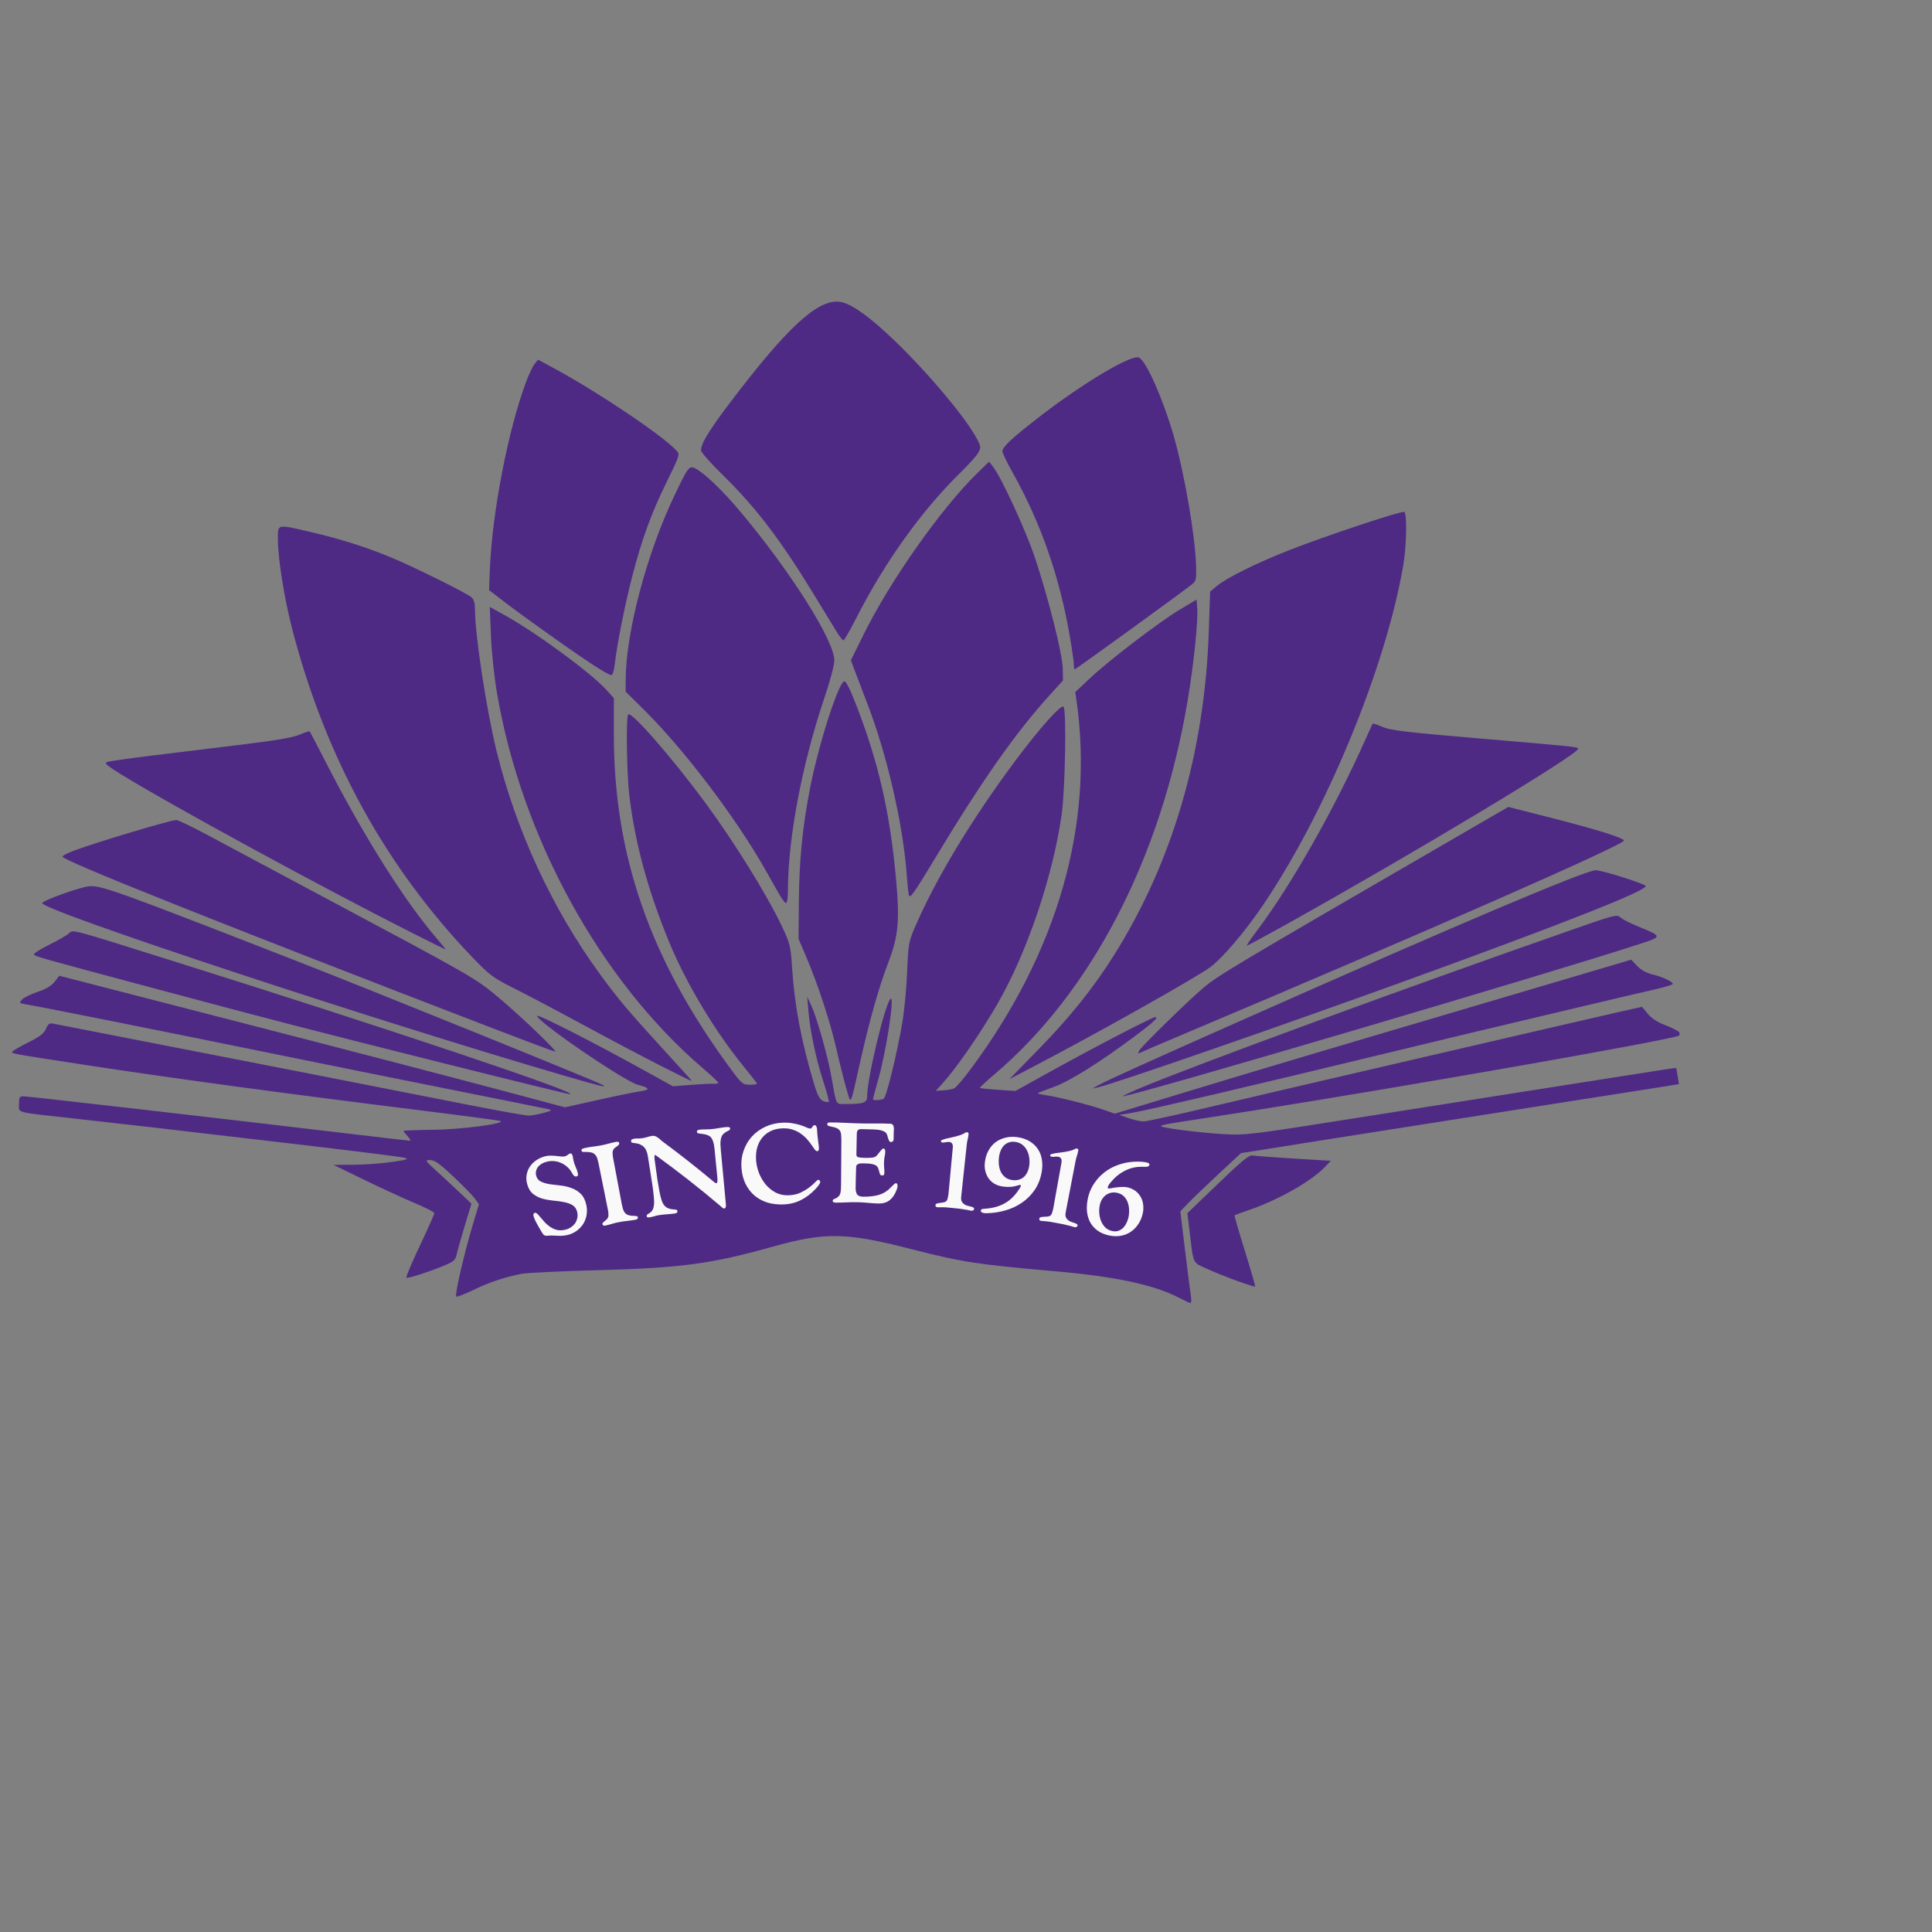 <svg xmlns="http://www.w3.org/2000/svg" version="1.1" xmlns:xlink="http://www.w3.org/1999/xlink" xmlns:svgjs="http://svgjs.com/svgjs" width="1000" height="1000"><rect width="100%" height="100%" fill="#808080" stroke="none"/><g transform="matrix(1,0,0,1,0,0)"><svg xmlns="http://www.w3.org/2000/svg" version="1.1" xmlns:xlink="http://www.w3.org/1999/xlink" xmlns:svgjs="http://svgjs.com/svgjs" width="230mm" height="230mm"><svg width="230mm" height="230mm" viewBox="0 0 230 230" version="1.1" id="svg459" inkscape:version="1.3 (0e150ed6c4, 2023-07-21)" sodipodi:docname="logo.svg" xmlns:inkscape="http://www.inkscape.org/namespaces/inkscape" xmlns:sodipodi="http://sodipodi.sourceforge.net/DTD/sodipodi-0.dtd" xmlns="http://www.w3.org/2000/svg" xmlns:svg="http://www.w3.org/2000/svg">
  <sodipodi:namedview id="namedview461" pagecolor="#ffffff" bordercolor="#666666" borderopacity="1.0" inkscape:pageshadow="2" inkscape:pageopacity="0.0" inkscape:pagecheckerboard="0" inkscape:document-units="mm" showgrid="false" inkscape:zoom="0.16013082" inkscape:cx="1442.5705" inkscape:cy="671.32611" inkscape:window-width="1503" inkscape:window-height="933" inkscape:window-x="0" inkscape:window-y="32" inkscape:window-maximized="1" inkscape:current-layer="layer1" inkscape:showpageshadow="2" inkscape:deskcolor="#d1d1d1"></sodipodi:namedview>
  <defs id="defs456">
    <inkscape:path-effect effect="bend_path" id="path-effect1" is_visible="true" lpeversion="1" bendpath="m -66.496,237.21 c 24.667,-6.759 52.027,-8.233 84.332,0" prop_scale="1" scale_y_rel="false" vertical="false" hide_knot="false" bendpath-nodetypes="cc"></inkscape:path-effect>
  </defs>
  <g inkscape:label="Layer 1" inkscape:groupmode="layer" id="layer1" transform="translate(137.357,-116.229)">
    <path style="fill:#4e2a84;fill-opacity:1;stroke-width:0.265" d="m 24.195,293.999 c -3.508,-1.826 -8.669,-2.935 -17.132,-3.68 -10.756,-0.947 -12.631,-1.237 -19.711,-3.05 -8.894,-2.278 -11.732,-2.32 -18.986,-0.283 -8.332,2.34 -12.486,2.893 -24.009,3.197 -5.02,0.132 -9.691,0.36 -10.379,0.506 -2.492,0.529 -4.347,1.157 -6.499,2.198 -1.207,0.584 -2.268,0.987 -2.36,0.896 -0.215,-0.215 1.07,-5.809 2.216,-9.641 l 0.895,-2.993 -0.536,-0.753 c -0.295,-0.414 -1.623,-1.776 -2.951,-3.026 -1.898,-1.787 -2.58,-2.273 -3.189,-2.273 -0.753,0 -0.727,0.043 0.894,1.52 0.918,0.836 2.364,2.18 3.214,2.987 l 1.545,1.467 -0.917,3.032 c -0.504,1.668 -1.002,3.429 -1.107,3.913 -0.157,0.726 -0.406,0.973 -1.422,1.409 -2.114,0.908 -5.292,1.941 -5.458,1.774 -0.088,-0.087 0.738,-2.05 1.834,-4.36 1.096,-2.311 1.991,-4.32 1.988,-4.466 -0.003,-0.146 -1.222,-0.774 -2.71,-1.397 -1.488,-0.623 -4.593,-2.052 -6.899,-3.175 l -4.193,-2.043 2.738,-0.015 c 1.506,-0.008 3.869,-0.18 5.251,-0.383 2.122,-0.31 2.39,-0.401 1.72,-0.582 -0.437,-0.118 -7.402,-0.987 -15.478,-1.932 -8.076,-0.945 -16.649,-1.947 -19.05,-2.228 -2.401,-0.281 -7.223,-0.826 -10.716,-1.211 -8.265,-0.912 -7.541,-0.721 -7.541,-1.989 0,-0.93 0.073,-1.053 0.624,-1.053 0.627,0 27.267,3.059 43.813,5.031 4.868,0.58 8.967,1.055 9.108,1.055 0.141,0 -0.002,-0.276 -0.319,-0.612 -0.316,-0.337 -0.575,-0.664 -0.575,-0.728 1.38e-4,-0.063 1.816,-0.134 4.035,-0.157 3.899,-0.041 10.152,-0.868 9.194,-1.216 -0.218,-0.079 -5.338,-0.758 -11.377,-1.508 -18.584,-2.308 -33.884,-4.386 -45.905,-6.234 -9.943,-1.529 -9.671,-1.479 -9.5,-1.756 0.081,-0.131 1.073,-0.703 2.205,-1.272 1.592,-0.8 2.135,-1.221 2.399,-1.858 0.287,-0.693 0.451,-0.801 1.031,-0.685 0.38,0.076 5.631,1.1 11.67,2.276 20.928,4.074 24.575,4.788 45.172,8.842 4.108,0.808 7.799,1.468 8.202,1.465 0.403,-0.003 1.329,-0.166 2.056,-0.362 1.147,-0.309 1.235,-0.378 0.661,-0.515 -0.364,-0.087 -6.317,-1.286 -13.229,-2.665 -6.912,-1.379 -18.759,-3.77 -26.326,-5.313 -14.765,-3.012 -29.977,-6.047 -31.833,-6.352 -1.093,-0.179 -1.123,-0.209 -0.697,-0.679 0.245,-0.27 1.204,-0.744 2.131,-1.053 1.174,-0.391 1.882,-0.812 2.332,-1.387 l 0.646,-0.826 3.656,0.944 c 2.011,0.519 10.681,2.753 19.267,4.964 18.729,4.823 32.654,8.452 40.52,10.558 l 5.803,1.554 4.487,-1.002 c 2.468,-0.551 5.053,-1.081 5.744,-1.177 1.499,-0.209 1.435,-0.48 -0.213,-0.895 -1.874,-0.472 -14.274,-8.976 -13.791,-9.458 0.178,-0.178 7.53,3.559 13.61,6.916 l 4.958,2.738 2.381,-0.192 c 1.31,-0.106 2.709,-0.174 3.109,-0.152 0.4,0.022 0.728,-0.039 0.728,-0.136 0,-0.096 -1.004,-1.037 -2.231,-2.09 -13.985,-12.006 -24.71,-31.574 -28.076,-51.228 -0.394,-2.301 -0.746,-5.624 -0.838,-7.908 l -0.159,-3.939 1.827,1.002 c 4.398,2.411 12.039,8.009 14.185,10.393 l 0.981,1.089 -0.006,4.841 c -0.022,16.658 4.958,30.957 15.991,45.917 1.525,2.068 1.663,2.183 2.614,2.183 0.552,0 1.004,-0.06 1.004,-0.133 0,-0.073 -0.828,-1.146 -1.841,-2.385 -3.929,-4.807 -7.851,-11.355 -10.187,-17.009 -2.89,-6.994 -4.685,-13.589 -5.453,-20.029 -0.368,-3.091 -0.479,-10.835 -0.159,-11.155 0.447,-0.448 6.007,5.922 10.556,12.097 3.989,5.414 8.428,12.573 10.488,16.917 1.134,2.39 1.202,2.67 1.398,5.689 0.336,5.17 1.277,10.138 3.014,15.91 0.627,2.083 0.927,2.452 2.011,2.475 0.094,0.002 -0.245,-1.276 -0.753,-2.841 -1.018,-3.135 -1.804,-6.875 -2.043,-9.723 l -0.155,-1.852 0.552,1.191 c 0.76,1.638 2.218,6.781 2.739,9.657 0.776,4.286 0.515,3.837 2.223,3.833 2.227,-0.005 2.691,-0.188 2.691,-1.059 0,-2.426 2.426,-12.561 3.195,-13.345 0.612,-0.625 -0.522,6.926 -1.636,10.895 -0.421,1.499 -0.765,2.784 -0.765,2.855 0,0.201 1.156,0.145 1.485,-0.073 0.365,-0.241 1.842,-6.299 2.532,-10.381 0.283,-1.673 0.584,-4.829 0.67,-7.011 0.145,-3.701 0.213,-4.103 1.005,-5.953 2.844,-6.646 7.755,-14.807 13.77,-22.886 3.284,-4.412 6.294,-7.789 6.639,-7.452 0.425,0.415 0.228,11.452 -0.265,14.861 -1.234,8.523 -4.789,18.96 -8.83,25.922 -2.408,4.149 -5.648,8.815 -7.598,10.944 l -0.808,0.882 1.058,-0.07 c 0.582,-0.039 1.256,-0.166 1.498,-0.283 0.242,-0.117 1.258,-1.316 2.259,-2.664 11.878,-15.999 16.888,-33.471 14.463,-50.44 l -0.165,-1.157 1.953,-1.84 c 2.652,-2.498 9.556,-7.776 12.362,-9.451 l 2.291,-1.368 0.088,1.137 c 0.139,1.795 -0.457,7.598 -1.3,12.641 -3.589,21.488 -13.132,39.946 -26.505,51.27 -1.129,0.956 -2.01,1.78 -1.958,1.831 0.052,0.052 1.168,0.166 2.48,0.254 l 2.386,0.161 3.806,-2.117 c 6.314,-3.512 14.924,-8.002 15.343,-8.002 0.519,0 -0.234,0.708 -2.779,2.611 -4.769,3.567 -8.963,6.192 -11.113,6.956 -1.149,0.408 -2.137,0.79 -2.195,0.848 -0.058,0.058 0.466,0.188 1.164,0.289 1.67,0.241 5.898,1.309 7.847,1.983 l 1.551,0.536 9.032,-2.754 c 8.671,-2.644 18.85,-5.676 40.518,-12.071 5.53,-1.632 12.554,-3.709 15.61,-4.615 l 5.556,-1.648 0.794,0.846 c 0.515,0.549 1.249,0.959 2.091,1.169 1.444,0.36 2.804,0.995 2.804,1.308 0,0.113 -1.22,0.478 -2.712,0.812 -2.299,0.515 -11.044,2.582 -25.863,6.113 -1.819,0.433 -6.046,1.452 -9.393,2.263 -18.577,4.503 -33.691,8.053 -35.807,8.411 l -2.028,0.343 1.304,0.445 c 0.717,0.245 1.629,0.445 2.025,0.445 0.397,0 4.453,-0.884 9.015,-1.965 4.561,-1.081 15.854,-3.715 25.095,-5.854 9.241,-2.139 19.301,-4.473 22.357,-5.186 3.056,-0.713 6.961,-1.612 8.678,-1.996 l 3.121,-0.699 0.786,0.954 c 0.519,0.629 1.302,1.147 2.303,1.52 0.834,0.312 1.735,0.764 2.003,1.005 0.459,0.414 0.319,0.473 -2.514,1.047 -10.932,2.214 -46.291,8.28 -62.796,10.773 -5.023,0.759 -5.801,0.906 -5.64,1.067 0.245,0.245 5.564,0.91 8.55,1.07 3.119,0.166 3.471,0.122 19.976,-2.492 9.241,-1.464 21.802,-3.441 27.914,-4.395 6.112,-0.953 11.767,-1.839 12.568,-1.969 0.8,-0.129 1.48,-0.213 1.509,-0.186 0.03,0.027 0.131,0.532 0.225,1.121 l 0.171,1.071 -2.739,0.442 c -1.506,0.243 -12.264,1.932 -23.906,3.753 -11.642,1.821 -22.536,3.535 -24.209,3.808 -1.673,0.273 -4.412,0.71 -6.085,0.972 l -3.042,0.475 -3.043,2.832 c -1.674,1.558 -3.542,3.35 -4.152,3.984 l -1.109,1.151 0.638,5.292 c 0.351,2.91 0.712,5.738 0.801,6.284 0.089,0.546 0.063,0.987 -0.059,0.98 -0.122,-0.007 -0.787,-0.307 -1.478,-0.666 z m 7.871,-2.349 c -1.31,-0.473 -3.177,-1.224 -4.151,-1.67 -1.99,-0.911 -1.8,-0.502 -2.358,-5.092 l -0.305,-2.514 4.171,-4.013 c 3.231,-3.108 4.297,-3.987 4.73,-3.897 0.307,0.064 2.852,0.255 5.654,0.425 l 5.096,0.31 -0.863,0.895 c -1.825,1.894 -6.253,4.415 -10.123,5.764 -1.164,0.406 -2.156,0.766 -2.203,0.801 -0.048,0.035 0.587,2.228 1.41,4.873 0.823,2.645 1.457,4.847 1.41,4.892 -0.048,0.045 -1.158,-0.304 -2.468,-0.777 z m -53.516,-26.344 c -0.32,-1.09 -0.934,-3.529 -1.363,-5.421 -0.843,-3.711 -2.542,-8.891 -4.166,-12.7 l -1.015,-2.381 0.039,-5.159 c 0.043,-5.607 0.495,-10.157 1.546,-15.547 1.152,-5.909 3.873,-14.398 4.665,-14.556 0.245,-0.049 0.79,1.025 1.657,3.263 3.095,7.99 4.63,14.767 5.472,24.16 0.477,5.327 0.268,7.521 -1.046,10.954 -1.319,3.447 -2.581,7.883 -3.857,13.554 -1.473,6.55 -1.259,6.125 -1.932,3.833 z m 40.155,-0.029 c 7.057,-2.994 36.42,-13.762 59.465,-21.807 5.624,-1.963 5.909,-2.035 6.392,-1.598 0.278,0.251 1.355,0.803 2.395,1.226 3.329,1.355 3.337,1.394 0.493,2.327 -12.232,4.01 -69.886,20.997 -71.041,20.931 -0.12,-0.007 0.914,-0.492 2.296,-1.079 z m -95.118,-3.389 c -19.287,-4.843 -23.061,-5.819 -39.026,-10.091 -17.217,-4.607 -17.225,-4.609 -17.263,-4.886 -0.019,-0.14 0.928,-0.731 2.105,-1.313 1.177,-0.582 2.377,-1.274 2.668,-1.537 0.601,-0.545 -0.072,-0.721 13.417,3.512 29.844,9.364 57.024,18.478 55.166,18.496 -0.218,0.002 -7.898,-1.88 -17.066,-4.182 z m 89.429,2.98 c 1.157,-0.645 6.178,-2.92 19.447,-8.811 29.46,-13.079 47.284,-20.637 48.704,-20.653 0.843,-0.009 6.858,1.89 6.858,2.166 0,0.682 -10.967,5.018 -32.147,12.709 -17.162,6.232 -40.608,14.358 -42.863,14.857 l -0.794,0.175 z m -72.895,-1.269 c -25.825,-7.514 -71.7,-22.672 -71.7,-23.692 0,-0.32 5.025,-2.14 6.327,-2.291 1.663,-0.193 3.386,0.423 28.201,10.097 10.56,4.116 41.289,16.557 42.201,17.085 0.752,0.436 -0.148,0.221 -5.029,-1.199 z m 12.835,-1.502 c -2.328,-1.182 -7.031,-3.666 -10.451,-5.52 -3.42,-1.854 -7.646,-4.087 -9.393,-4.962 -2.904,-1.456 -3.379,-1.803 -5.566,-4.069 -11.982,-12.413 -20.261,-27.425 -24.861,-45.075 -1.096,-4.205 -1.981,-9.727 -1.983,-12.369 -0.002,-2.156 -0.221,-2.107 4.497,-1.013 4.009,0.93 7.593,2.065 11.042,3.496 3.136,1.301 10.343,4.879 10.984,5.452 0.314,0.28 0.463,0.807 0.463,1.63 7.94e-4,3.455 1.552,13.659 2.94,19.34 2.669,10.922 7.626,21.641 14.138,30.574 2.473,3.391 3.881,5.069 8.428,10.04 4.22,4.612 4.236,4.63 4.109,4.628 -0.064,-0.001 -2.021,-0.969 -4.349,-2.152 z m 52.012,-2.267 c 4.193,-4.287 7.446,-8.352 10.228,-12.777 8.028,-12.773 12.434,-27.838 12.991,-44.415 l 0.181,-5.389 0.923,-0.771 c 1.327,-1.109 5.356,-3.109 9.787,-4.859 4.948,-1.955 15.561,-5.481 15.888,-5.279 0.394,0.243 0.294,4.766 -0.163,7.401 -2.435,14.041 -10.557,33.695 -19.189,46.434 -2.462,3.634 -5.465,7.168 -7.212,8.488 -1.871,1.414 -15.909,9.304 -24.628,13.841 l -2.892,1.505 z m 13.692,0.27 c 0.311,-0.582 6.599,-6.732 8.786,-8.594 1.947,-1.657 4.379,-3.108 33.772,-20.14 l 7.986,-4.628 5.508,1.4 c 6.419,1.632 10.191,2.802 10.325,3.202 0.172,0.515 -26.818,12.382 -60.115,26.432 -3.347,1.412 -6.187,2.628 -6.31,2.703 -0.124,0.074 -0.102,-0.095 0.048,-0.376 z m -88.459,-3.022 c -37.009,-14.233 -58.577,-22.831 -59.003,-23.52 -0.069,-0.112 0.676,-0.5 1.657,-0.863 3.311,-1.222 13.162,-4.163 13.945,-4.163 0.243,0 2.249,0.968 4.458,2.151 2.209,1.183 4.85,2.598 5.869,3.143 1.019,0.545 5.364,2.866 9.657,5.156 20.906,11.155 20.958,11.185 24.261,13.961 2.985,2.508 8.013,7.328 7.621,7.305 -0.146,-0.009 -3.956,-1.435 -8.467,-3.17 z M -81.044,243.922 c -12.101,-6.107 -33.119,-17.558 -39.714,-21.638 -1.988,-1.23 -2.349,-1.547 -1.934,-1.701 0.281,-0.104 3.069,-0.501 6.196,-0.884 3.127,-0.382 8.656,-1.058 12.285,-1.502 4.667,-0.571 6.974,-0.968 7.879,-1.358 0.704,-0.303 1.326,-0.505 1.381,-0.449 0.055,0.056 1.078,2.007 2.273,4.336 5.181,10.096 10.707,18.868 15.125,24.011 0.719,0.837 1.269,1.521 1.223,1.521 -0.046,-3.1e-4 -2.168,-1.052 -4.715,-2.337 z m 115.829,-0.242 c 4.62,-6.102 10.626,-16.696 14.888,-26.26 0.486,-1.091 0.917,-2.03 0.957,-2.087 0.04,-0.056 0.651,0.146 1.357,0.45 1.073,0.462 3.109,0.708 12.377,1.498 14.243,1.213 14.4,1.23 14.4,1.49 0,0.781 -22.486,14.309 -40.12,24.137 -2.785,1.552 -5.141,2.822 -5.237,2.822 -0.096,0 0.524,-0.923 1.378,-2.051 z m -65.453,-5.027 c -0.391,-0.691 -1.252,-2.209 -1.912,-3.373 -4.074,-7.184 -11.111,-16.441 -16.691,-21.955 l -2.404,-2.376 0.005,-1.593 c 0.021,-6.554 2.885,-17.35 6.739,-25.406 1.818,-3.799 1.976,-4.001 2.802,-3.566 1.293,0.68 3.731,3.019 6.152,5.901 6.892,8.205 12.877,17.676 12.877,20.377 0,0.662 -0.555,2.771 -1.339,5.085 -3.063,9.045 -5.007,19.278 -5.01,26.377 -5.29e-4,0.982 -0.115,1.786 -0.254,1.786 -0.139,0 -0.574,-0.566 -0.965,-1.257 z m 17.78,0.163 c -0.063,-0.199 -0.187,-1.374 -0.275,-2.611 -0.503,-7.018 -2.717,-16.656 -5.439,-23.68 -0.62,-1.601 -1.374,-3.579 -1.676,-4.396 l -0.548,-1.486 1.75,-3.541 c 3.635,-7.354 10.585,-17.22 15.542,-22.062 l 1.625,-1.587 0.522,0.661 c 1.162,1.472 4.536,8.8 5.788,12.568 1.866,5.62 3.753,13.155 3.785,15.117 l 0.026,1.623 -1.885,2.081 c -4.654,5.137 -9.255,11.699 -15.722,22.423 -2.84,4.709 -3.333,5.399 -3.493,4.891 z m -43.454,-31.668 c -2.847,-1.871 -9.279,-6.449 -12.027,-8.56 l -2.01,-1.544 0.103,-2.71 c 0.298,-7.859 2.502,-19.26 5.011,-25.926 0.369,-0.981 0.879,-2.041 1.133,-2.354 l 0.461,-0.569 2.361,1.278 c 5.946,3.219 14.791,9.178 16.605,11.186 0.476,0.527 0.448,0.616 -1.374,4.328 -2.08,4.239 -3.345,7.701 -4.671,12.786 -0.987,3.783 -2.11,9.397 -2.396,11.972 -0.117,1.058 -0.304,1.654 -0.517,1.654 -0.184,0 -1.389,-0.693 -2.678,-1.54 z m 66.051,0.112 c 0,-0.349 -0.241,-2.046 -0.536,-3.77 -1.415,-8.276 -3.995,-15.68 -7.858,-22.55 -0.767,-1.365 -1.395,-2.68 -1.395,-2.923 0,-0.571 1.297,-1.784 4.895,-4.577 6.149,-4.773 12.936,-8.805 13.851,-8.228 1.038,0.655 3.249,5.667 4.689,10.628 1.467,5.058 2.976,13.784 3.088,17.853 0.052,1.921 0.009,2.108 -0.599,2.588 -1.626,1.284 -15.876,11.614 -16.022,11.614 -0.061,0 -0.112,-0.286 -0.112,-0.635 z m -32.375,-4.334 c -0.347,-0.55 -1.677,-2.723 -2.954,-4.829 -4.747,-7.825 -8.156,-12.32 -12.746,-16.805 -1.645,-1.607 -2.99,-3.13 -2.99,-3.384 0,-1.047 1.366,-3.178 5.284,-8.246 7.296,-9.436 11.258,-12.807 14.125,-12.015 1.55,0.428 3.912,2.17 7.106,5.24 4.694,4.513 9.904,10.745 11.347,13.573 0.464,0.909 0.477,1.082 0.132,1.736 -0.211,0.399 -1.299,1.619 -2.419,2.711 -5.245,5.112 -10.347,12.208 -14.197,19.749 -0.916,1.795 -1.754,3.265 -1.861,3.267 -0.107,0.002 -0.479,-0.447 -0.827,-0.997 z" id="path947" sodipodi:nodetypes="ssssssssscssssscssssscssccssssssssscssssssssssscsssssssscssscssssscscsssscsscssssssssssssssscsscsssssssssssssccssscssccsssscssssssscssscssssssscsssssscsssssssssssscsssscsscsscssssscssscssssssssscsssssssssssssscssssssscssscssscsssssssssssscssscssscsssscssscssscsssscssssscsssssssccssssssssssscssssssscsssccssssssssssssscsscssscsssssscssscssssssssssssssscssssssssssssscs"></path>
    <path style="font-size:15.522px;font-family:'Indira K';-inkscape-font-specification:'Indira K';fill:#f9f9f9;stroke-width:1.337" d="m -66.104,239.018 c -0.022,-0.08 -0.016,-0.157 0.017,-0.23 0.034,-0.074 0.095,-0.123 0.185,-0.147 0.1,-0.027 0.217,0.027 0.35,0.162 0.13,0.125 0.283,0.293 0.456,0.504 0.174,0.21 0.366,0.432 0.576,0.665 0.22,0.231 0.47,0.437 0.749,0.621 0.279,0.183 0.587,0.317 0.922,0.402 0.343,0.072 0.725,0.056 1.147,-0.049 0.265,-0.066 0.51,-0.173 0.734,-0.324 0.224,-0.15 0.411,-0.328 0.561,-0.533 0.147,-0.216 0.249,-0.452 0.304,-0.709 0.065,-0.259 0.065,-0.535 -0.003,-0.827 -0.103,-0.443 -0.319,-0.764 -0.652,-0.962 -0.333,-0.198 -0.728,-0.338 -1.186,-0.419 -0.45,-0.093 -0.933,-0.161 -1.448,-0.201 -0.518,-0.051 -1.016,-0.142 -1.494,-0.273 -0.468,-0.134 -0.889,-0.348 -1.263,-0.644 -0.374,-0.295 -0.646,-0.747 -0.812,-1.356 -0.122,-0.449 -0.145,-0.877 -0.066,-1.285 0.076,-0.417 0.227,-0.79 0.453,-1.117 0.234,-0.34 0.533,-0.632 0.896,-0.875 0.373,-0.245 0.793,-0.426 1.257,-0.541 0.221,-0.055 0.462,-0.076 0.722,-0.065 0.257,0.001 0.506,0.016 0.746,0.044 0.238,0.018 0.455,0.041 0.65,0.07 0.204,0.016 0.363,0.011 0.479,-0.016 0.179,-0.041 0.318,-0.11 0.418,-0.207 0.11,-0.099 0.224,-0.162 0.34,-0.188 0.116,-0.026 0.197,0.014 0.243,0.12 0.054,0.094 0.09,0.181 0.108,0.262 0.02,0.091 0.035,0.183 0.045,0.276 0.01,0.093 0.024,0.18 0.042,0.261 0.072,0.323 0.174,0.628 0.304,0.917 0.141,0.286 0.247,0.591 0.318,0.914 0.018,0.081 0.014,0.161 -0.012,0.241 -0.015,0.077 -0.075,0.128 -0.178,0.151 -0.114,0.025 -0.216,0.006 -0.306,-0.058 -0.08,-0.067 -0.146,-0.142 -0.198,-0.225 2.1e-5,3e-5 -0.104,-0.167 -0.103,-0.167 -0.037,-0.066 -0.073,-0.127 -0.107,-0.182 -0.173,-0.279 -0.382,-0.522 -0.628,-0.731 -0.246,-0.208 -0.516,-0.374 -0.81,-0.496 -0.296,-0.132 -0.609,-0.212 -0.938,-0.239 -0.328,-0.027 -0.661,8.6e-4 -0.996,0.084 -0.231,0.057 -0.448,0.144 -0.653,0.259 -0.205,0.116 -0.375,0.255 -0.511,0.418 -0.136,0.163 -0.231,0.353 -0.286,0.571 -0.057,0.207 -0.054,0.431 0.009,0.671 0.1,0.38 0.319,0.649 0.657,0.807 0.338,0.159 0.734,0.276 1.19,0.353 0.464,0.065 0.957,0.124 1.48,0.179 0.523,0.055 1.021,0.171 1.493,0.348 0.48,0.165 0.904,0.424 1.271,0.776 0.368,0.352 0.623,0.862 0.771,1.528 0.105,0.474 0.118,0.937 0.041,1.389 -0.079,0.441 -0.233,0.847 -0.46,1.217 -0.23,0.36 -0.525,0.673 -0.887,0.939 -0.352,0.264 -0.757,0.452 -1.216,0.566 -0.381,0.094 -0.76,0.136 -1.137,0.126 -0.368,-0.013 -0.746,-0.027 -1.137,-0.042 -0.157,-0.001 -0.296,0.009 -0.415,0.03 -0.113,0.009 -0.217,0.01 -0.313,0.004 -0.099,-0.016 -0.192,-0.05 -0.279,-0.102 -0.08,-0.064 -0.169,-0.179 -0.267,-0.346 -0.098,-0.166 -0.205,-0.347 -0.321,-0.54 -0.116,-0.194 -0.228,-0.388 -0.334,-0.584 -0.109,-0.206 -0.213,-0.408 -0.31,-0.607 -0.09,-0.211 -0.16,-0.407 -0.209,-0.586 2e-6,1e-5 5e-6,1e-5 7e-6,1e-5 z m 6.582,-8.886 c -0.028,-0.131 0.024,-0.222 0.158,-0.271 0.133,-0.05 0.248,-0.084 0.343,-0.104 0.371,-0.078 0.746,-0.14 1.123,-0.185 0.378,-0.045 0.752,-0.104 1.124,-0.177 0.34,-0.067 0.677,-0.147 1.012,-0.242 0.345,-0.097 0.688,-0.176 1.029,-0.238 0.085,-0.015 0.163,-0.009 0.235,0.02 0.08,0.017 0.129,0.076 0.148,0.178 0.011,0.061 -0.01,0.128 -0.063,0.2 -0.044,0.06 -0.105,0.119 -0.182,0.175 -3e-6,0 -0.232,0.168 -0.232,0.168 -0.079,0.046 -0.137,0.088 -0.174,0.127 -0.175,0.179 -0.261,0.39 -0.26,0.631 -3e-4,0.231 0.02,0.454 0.06,0.667 l 1.2,6.381 c 0.032,0.173 0.083,0.384 0.15,0.634 0.076,0.238 0.173,0.425 0.291,0.56 0.144,0.162 0.313,0.267 0.507,0.316 0.194,0.048 0.38,0.078 0.556,0.088 0.185,-0.002 0.34,0.007 0.467,0.027 0.135,0.008 0.211,0.062 0.229,0.164 0.02,0.112 -0.008,0.19 -0.082,0.235 -0.072,0.055 -0.153,0.09 -0.242,0.106 -0.387,0.069 -0.776,0.124 -1.168,0.166 -0.392,0.042 -0.781,0.1 -1.167,0.175 -0.307,0.06 -0.61,0.136 -0.911,0.228 -0.3,0.092 -0.603,0.17 -0.909,0.234 -0.079,0.016 -0.157,0.012 -0.235,-0.014 -0.068,-0.028 -0.111,-0.087 -0.13,-0.179 -0.013,-0.061 -0.004,-0.115 0.027,-0.164 0.031,-0.049 0.073,-0.095 0.126,-0.137 0.051,-0.053 0.104,-0.096 0.159,-0.128 0.053,-0.043 0.098,-0.079 0.133,-0.107 0.231,-0.185 0.354,-0.394 0.368,-0.629 0.013,-0.245 -0.008,-0.499 -0.061,-0.763 l -1.298,-6.426 c -0.039,-0.192 -0.091,-0.398 -0.157,-0.616 -0.066,-0.219 -0.169,-0.403 -0.309,-0.554 -0.153,-0.159 -0.333,-0.259 -0.54,-0.301 -0.207,-0.042 -0.404,-0.064 -0.592,-0.067 -0.188,-0.003 -0.354,-0.005 -0.498,-0.006 -0.135,-0.013 -0.214,-0.07 -0.236,-0.172 -6e-6,-2e-5 -1.2e-5,-4e-5 -1.8e-5,-5e-5 z m 9.086,0.726 c -0.042,-0.265 -0.121,-0.53 -0.238,-0.794 -0.117,-0.264 -0.297,-0.476 -0.541,-0.636 -0.242,-0.15 -0.458,-0.24 -0.649,-0.271 -0.19,-0.031 -0.416,-0.068 -0.674,-0.108 -0.067,-0.01 -0.114,-0.028 -0.141,-0.055 -0.018,-0.039 -0.031,-0.089 -0.042,-0.15 -0.021,-0.122 0.014,-0.207 0.105,-0.253 0.102,-0.049 0.206,-0.082 0.312,-0.099 0.192,-0.032 0.382,-0.042 0.571,-0.031 0.197,-6.4e-4 0.386,-0.015 0.568,-0.044 0.224,-0.036 0.446,-0.086 0.666,-0.151 0.218,-0.075 0.44,-0.13 0.664,-0.164 0.15,-0.022 0.289,-0.007 0.417,0.048 0.139,0.053 0.264,0.123 0.375,0.211 0.12,0.076 0.231,0.165 0.332,0.265 0.101,0.1 0.207,0.189 0.315,0.268 2.372,1.755 4.669,3.561 6.89,5.415 0.056,0.045 0.131,0.107 0.221,0.18 0.101,0.073 0.192,0.105 0.274,0.097 0.041,-0.004 0.067,-0.053 0.079,-0.148 0.022,-0.096 0.032,-0.206 0.03,-0.33 -0.002,-0.124 -0.008,-0.243 -0.019,-0.356 -0.011,-0.113 -0.018,-0.185 -0.021,-0.216 l -0.363,-3.685 c -0.018,-0.185 -0.048,-0.379 -0.09,-0.583 -0.043,-0.214 -0.099,-0.405 -0.17,-0.575 -0.128,-0.309 -0.31,-0.519 -0.549,-0.63 -0.238,-0.111 -0.473,-0.179 -0.703,-0.207 -0.231,-0.038 -0.435,-0.062 -0.609,-0.074 -0.176,-0.022 -0.271,-0.095 -0.285,-0.218 -0.013,-0.113 0.022,-0.19 0.105,-0.23 0.083,-0.04 0.172,-0.066 0.269,-0.076 0.279,-0.031 0.555,-0.044 0.827,-0.042 0.283,0.002 0.564,-0.011 0.843,-0.039 0.333,-0.033 0.665,-0.081 0.996,-0.142 0.331,-0.062 0.663,-0.107 0.997,-0.136 0.086,-0.007 0.189,-0.006 0.31,0.004 0.12,0.011 0.185,0.072 0.195,0.186 0.009,0.113 -0.043,0.201 -0.157,0.262 -0.104,0.05 -0.233,0.118 -0.388,0.205 -0.145,0.075 -0.291,0.192 -0.439,0.35 -0.138,0.147 -0.235,0.379 -0.292,0.696 -0.042,0.242 -0.056,0.493 -0.043,0.751 0.013,0.258 0.032,0.511 0.055,0.757 l 0.694,7.451 c 0.007,0.072 -0.005,0.166 -0.034,0.283 -0.019,0.126 -0.073,0.194 -0.163,0.202 -0.11,0.01 -0.221,-0.036 -0.333,-0.139 -0.1,-0.094 -0.189,-0.174 -0.267,-0.239 -2.832,-2.399 -5.79,-4.72 -8.874,-6.952 -0.02,0.008 -0.041,0.017 -0.061,0.025 -0.027,0.035 -0.046,0.09 -0.056,0.165 2.95e-4,0.073 0.001,0.151 0.003,0.235 0.002,0.083 0.009,0.166 0.021,0.247 0.012,0.082 0.022,0.143 0.028,0.184 0.043,0.286 0.095,0.664 0.156,1.136 0.061,0.471 0.131,0.967 0.21,1.488 0.079,0.521 0.167,1.03 0.263,1.527 0.096,0.497 0.201,0.915 0.314,1.253 0.148,0.437 0.364,0.744 0.647,0.922 0.283,0.178 0.644,0.271 1.085,0.282 0.083,0.009 0.167,0.024 0.251,0.043 0.094,0.018 0.149,0.079 0.163,0.181 0.015,0.113 -0.015,0.19 -0.09,0.231 -0.074,0.052 -0.161,0.085 -0.261,0.099 -0.349,0.049 -0.706,0.085 -1.069,0.107 -0.364,0.022 -0.72,0.061 -1.069,0.115 -0.229,0.036 -0.451,0.086 -0.665,0.152 -0.214,0.066 -0.435,0.117 -0.664,0.155 -0.08,0.013 -0.161,0.016 -0.244,0.009 -0.073,-0.009 -0.118,-0.064 -0.135,-0.166 -0.019,-0.112 0.013,-0.196 0.096,-0.252 0.093,-0.057 0.177,-0.108 0.252,-0.151 0.288,-0.183 0.474,-0.427 0.559,-0.734 0.083,-0.317 0.116,-0.635 0.096,-0.956 -0.016,-0.363 -0.046,-0.719 -0.09,-1.068 -0.034,-0.35 -0.079,-0.704 -0.135,-1.061 -0.211,-1.342 -0.421,-2.683 -0.632,-4.025 z m 12.822,1.655 c -0.063,-0.824 0.029,-1.603 0.282,-2.337 0.253,-0.744 0.628,-1.398 1.127,-1.959 0.51,-0.562 1.129,-1.015 1.856,-1.355 0.727,-0.34 1.525,-0.529 2.39,-0.564 0.508,-0.021 1.013,0.018 1.513,0.116 0.5,0.087 0.984,0.224 1.452,0.41 0.108,0.049 0.24,0.109 0.392,0.177 0.163,0.069 0.303,0.102 0.422,0.1 0.075,-0.001 0.129,-0.023 0.16,-0.065 0.042,-0.052 0.079,-0.105 0.11,-0.157 0.042,-0.063 0.084,-0.115 0.127,-0.157 0.042,-0.052 0.101,-0.079 0.177,-0.08 0.119,-0.002 0.2,0.054 0.245,0.167 0.044,0.103 0.073,0.195 0.084,0.278 0.024,0.165 0.036,0.33 0.038,0.496 0.002,0.155 0.015,0.315 0.038,0.48 0.025,0.3 0.061,0.604 0.107,0.914 0.057,0.299 0.087,0.599 0.09,0.898 9.38e-4,0.083 -0.019,0.16 -0.061,0.233 -0.031,0.062 -0.094,0.094 -0.189,0.095 -0.095,0.001 -0.202,-0.075 -0.32,-0.228 -0.108,-0.164 -0.249,-0.363 -0.423,-0.598 -0.163,-0.245 -0.365,-0.505 -0.605,-0.779 -0.23,-0.274 -0.508,-0.527 -0.835,-0.756 -0.317,-0.24 -0.687,-0.431 -1.111,-0.572 -0.424,-0.152 -0.912,-0.217 -1.46,-0.195 -0.635,0.026 -1.189,0.161 -1.661,0.402 -0.472,0.241 -0.857,0.558 -1.156,0.948 -0.299,0.39 -0.516,0.843 -0.654,1.359 -0.128,0.505 -0.172,1.041 -0.136,1.608 0.038,0.598 0.171,1.195 0.396,1.792 0.234,0.586 0.54,1.111 0.917,1.576 0.386,0.454 0.841,0.823 1.366,1.108 0.534,0.274 1.125,0.398 1.776,0.374 0.631,-0.024 1.176,-0.144 1.639,-0.363 0.473,-0.23 0.877,-0.471 1.21,-0.726 0.333,-0.255 0.596,-0.486 0.789,-0.696 0.203,-0.22 0.346,-0.33 0.428,-0.331 0.072,-8.7e-4 0.134,0.029 0.187,0.091 0.052,0.051 0.078,0.113 0.079,0.185 7.66e-4,0.072 -0.024,0.155 -0.074,0.249 -0.05,0.094 -0.111,0.187 -0.182,0.281 -0.071,0.094 -0.146,0.183 -0.227,0.267 -0.071,0.084 -0.131,0.152 -0.181,0.204 -0.604,0.639 -1.265,1.138 -1.985,1.499 -0.71,0.36 -1.495,0.557 -2.363,0.593 -0.787,0.033 -1.518,-0.049 -2.198,-0.249 -0.67,-0.211 -1.259,-0.526 -1.767,-0.947 -0.509,-0.432 -0.921,-0.961 -1.236,-1.591 -0.316,-0.639 -0.508,-1.371 -0.571,-2.195 6e-6,2e-5 1.3e-5,4e-5 2e-5,6e-5 z m 11.753,-5.997 c -4.59e-4,-0.103 0.032,-0.171 0.096,-0.202 0.075,-0.031 0.157,-0.047 0.243,-0.047 0.713,-0.002 1.416,0.016 2.107,0.053 0.702,0.038 1.409,0.064 2.122,0.08 0.68,0.015 1.355,0.018 2.026,0.009 0.67,-0.009 1.346,0.002 2.026,0.033 0.162,0.007 0.279,0.054 0.35,0.14 0.072,0.086 0.115,0.192 0.131,0.317 0.026,0.126 0.031,0.255 0.014,0.389 -0.006,0.134 -0.012,0.253 -0.017,0.357 -0.008,0.165 -0.011,0.331 -0.008,0.497 0.003,0.156 7.13e-4,0.316 -0.007,0.481 -0.004,0.093 -0.046,0.174 -0.124,0.243 -0.067,0.059 -0.148,0.086 -0.244,0.082 -0.106,-0.005 -0.189,-0.06 -0.248,-0.167 -0.049,-0.106 -0.097,-0.227 -0.144,-0.364 -0.036,-0.147 -0.078,-0.293 -0.125,-0.44 -0.047,-0.147 -0.123,-0.264 -0.226,-0.351 -0.093,-0.076 -0.204,-0.138 -0.331,-0.184 -0.127,-0.057 -0.265,-0.098 -0.415,-0.125 -0.138,-0.036 -0.283,-0.057 -0.433,-0.062 -0.15,-0.015 -0.284,-0.025 -0.402,-0.029 -0.564,-0.018 -1.129,-0.034 -1.693,-0.046 -0.258,-0.006 -0.431,0.048 -0.519,0.16 -0.088,0.102 -0.134,0.272 -0.139,0.509 l -0.054,2.823 c -0.004,0.186 0.073,0.301 0.23,0.346 0.157,0.045 0.309,0.069 0.456,0.072 0.116,0.003 0.257,0.011 0.425,0.026 0.179,0.005 0.357,0.004 0.536,-8.4e-4 0.189,-0.005 0.363,-0.015 0.521,-0.031 0.169,-0.026 0.302,-0.063 0.398,-0.111 0.096,-0.048 0.194,-0.133 0.293,-0.254 0.11,-0.131 0.215,-0.261 0.315,-0.392 0.1,-0.131 0.195,-0.246 0.283,-0.346 0.099,-0.1 0.181,-0.148 0.244,-0.146 0.116,0.005 0.188,0.065 0.215,0.18 0.027,0.105 0.039,0.198 0.036,0.281 -0.01,0.227 -0.04,0.454 -0.092,0.68 -0.041,0.216 -0.066,0.442 -0.076,0.68 -0.011,0.258 -0.006,0.517 0.015,0.777 0.031,0.25 0.041,0.504 0.03,0.762 -0.005,0.114 -0.029,0.201 -0.073,0.261 -0.044,0.05 -0.122,0.072 -0.236,0.068 -0.145,-0.006 -0.241,-0.061 -0.289,-0.167 -0.037,-0.105 -0.074,-0.231 -0.11,-0.377 -0.036,-0.157 -0.087,-0.314 -0.154,-0.472 -0.057,-0.157 -0.172,-0.286 -0.346,-0.385 -0.103,-0.055 -0.227,-0.101 -0.372,-0.137 -0.145,-0.036 -0.301,-0.061 -0.468,-0.077 -0.167,-0.015 -0.329,-0.025 -0.486,-0.029 -0.156,-0.004 -0.294,-0.008 -0.408,-0.011 -0.094,-0.002 -0.199,3.6e-4 -0.314,0.008 -0.105,0.008 -0.205,0.032 -0.3,0.071 -0.084,0.029 -0.158,0.08 -0.223,0.151 -0.054,0.071 -0.082,0.169 -0.084,0.293 -0.009,0.465 -0.023,0.931 -0.042,1.396 -0.009,0.465 -0.018,0.936 -0.027,1.411 -0.007,0.372 0.054,0.668 0.182,0.888 0.128,0.22 0.4,0.334 0.817,0.345 0.61,0.016 1.223,-0.038 1.839,-0.16 0.616,-0.122 1.169,-0.388 1.66,-0.8 0.043,-0.04 0.107,-0.104 0.194,-0.193 0.097,-0.099 0.2,-0.198 0.307,-0.296 0.108,-0.109 0.206,-0.202 0.292,-0.281 0.097,-0.078 0.166,-0.116 0.207,-0.114 0.113,0.006 0.183,0.051 0.21,0.135 0.026,0.084 0.037,0.173 0.032,0.266 -0.008,0.155 -0.042,0.303 -0.101,0.445 -0.049,0.142 -0.107,0.284 -0.176,0.426 -0.264,0.535 -0.589,0.928 -0.977,1.179 -0.377,0.241 -0.863,0.349 -1.46,0.326 -0.465,-0.018 -0.93,-0.049 -1.395,-0.094 -0.465,-0.045 -0.93,-0.072 -1.396,-0.082 -0.496,-0.011 -0.993,-0.003 -1.489,0.022 -0.496,0.025 -0.992,0.037 -1.488,0.035 -0.081,-2.3e-4 -0.167,-0.016 -0.258,-0.047 -0.091,-0.021 -0.137,-0.088 -0.137,-0.202 -9e-6,-0.103 0.046,-0.176 0.137,-0.217 0.091,-0.041 0.198,-0.088 0.32,-0.139 0.122,-0.062 0.239,-0.149 0.352,-0.262 0.123,-0.113 0.21,-0.293 0.263,-0.541 0.032,-0.155 0.048,-0.31 0.049,-0.465 0.011,-0.155 0.017,-0.31 0.019,-0.465 l 0.043,-6.266 c 0.001,-0.176 -0.008,-0.393 -0.028,-0.652 -0.02,-0.259 -0.083,-0.461 -0.189,-0.606 -0.117,-0.166 -0.273,-0.286 -0.466,-0.359 -0.193,-0.073 -0.382,-0.125 -0.565,-0.156 -0.183,-0.041 -0.345,-0.082 -0.485,-0.123 -0.129,-0.041 -0.194,-0.118 -0.195,-0.232 -1e-6,6e-5 -2e-6,1.2e-4 -2e-6,1.7e-4 z m 16.704,2.425 c -0.16,-0.015 -0.322,-0.003 -0.486,0.034 -0.154,0.038 -0.31,0.05 -0.47,0.036 -0.128,-0.011 -0.186,-0.084 -0.174,-0.218 0.004,-0.041 0.039,-0.08 0.107,-0.116 0.078,-0.035 0.161,-0.064 0.249,-0.087 0.089,-0.034 0.177,-0.062 0.266,-0.086 0.033,-0.007 0.165,-0.037 0.198,-0.045 0.154,-0.038 0.335,-0.079 0.544,-0.122 0.209,-0.043 0.418,-0.091 0.628,-0.143 0.222,-0.062 0.433,-0.124 0.634,-0.187 0.202,-0.073 0.377,-0.149 0.526,-0.227 0.058,-0.036 0.122,-0.076 0.191,-0.121 0.08,-0.044 0.158,-0.061 0.233,-0.054 0.086,0.009 0.142,0.041 0.169,0.096 0.027,0.055 0.036,0.118 0.028,0.19 -0.025,0.237 -0.067,0.472 -0.124,0.705 -0.056,0.223 -0.097,0.453 -0.122,0.69 l -0.759,7.134 c -0.03,0.278 -0.007,0.499 0.068,0.663 0.086,0.155 0.195,0.281 0.328,0.379 0.134,0.088 0.28,0.156 0.438,0.205 0.17,0.04 0.324,0.078 0.463,0.115 0.14,0.027 0.254,0.066 0.34,0.118 0.097,0.043 0.14,0.116 0.128,0.218 -0.011,0.092 -0.054,0.155 -0.129,0.188 -0.077,0.043 -0.155,0.06 -0.236,0.051 -0.091,-0.011 -0.186,-0.027 -0.285,-0.049 -0.09,-0.021 -0.179,-0.041 -0.269,-0.062 -0.34,-0.059 -0.682,-0.112 -1.024,-0.159 -0.343,-0.037 -0.691,-0.073 -1.045,-0.108 -0.283,-0.028 -0.565,-0.056 -0.848,-0.083 -0.274,-0.016 -0.548,-0.02 -0.824,-0.014 -0.062,0.005 -0.123,0.005 -0.183,-8.6e-4 -0.051,0.006 -0.107,0.006 -0.168,6.7e-4 -0.202,-0.018 -0.295,-0.114 -0.28,-0.289 0.009,-0.103 0.071,-0.176 0.187,-0.218 0.126,-0.041 0.266,-0.07 0.421,-0.087 0.156,-0.028 0.311,-0.05 0.466,-0.067 0.156,-0.027 0.278,-0.073 0.366,-0.137 0.066,-0.046 0.118,-0.114 0.158,-0.203 0.039,-0.09 0.069,-0.186 0.089,-0.288 0.03,-0.101 0.05,-0.203 0.06,-0.306 0.02,-0.102 0.034,-0.189 0.04,-0.261 l 0.021,-0.216 c 0.179,-1.922 0.358,-3.845 0.537,-5.767 0.01,-0.103 0.021,-0.216 0.033,-0.34 0.012,-0.124 0.007,-0.239 -0.015,-0.345 -0.022,-0.106 -0.072,-0.199 -0.15,-0.279 -0.068,-0.079 -0.176,-0.126 -0.325,-0.139 2e-7,1e-5 3e-7,2e-5 5e-7,4e-5 z m 4.878,2.772 c 0.069,-0.565 0.222,-1.079 0.462,-1.539 0.251,-0.47 0.569,-0.858 0.954,-1.163 0.396,-0.304 0.853,-0.521 1.371,-0.65 0.519,-0.139 1.084,-0.165 1.693,-0.076 0.641,0.093 1.192,0.281 1.65,0.561 0.469,0.282 0.843,0.635 1.122,1.058 0.281,0.413 0.463,0.884 0.548,1.412 0.095,0.53 0.092,1.091 -0.007,1.684 -0.161,0.96 -0.489,1.798 -0.975,2.515 -0.485,0.707 -1.076,1.293 -1.773,1.761 -0.686,0.469 -1.452,0.82 -2.298,1.054 -0.836,0.236 -1.698,0.358 -2.588,0.369 -0.052,0.004 -0.123,-9e-5 -0.213,-0.012 -0.05,-0.006 -0.105,-0.018 -0.164,-0.036 -0.06,-0.008 -0.114,-0.025 -0.162,-0.052 -0.049,-0.017 -0.091,-0.048 -0.126,-0.094 -0.036,-0.036 -0.05,-0.09 -0.041,-0.162 0.015,-0.123 0.07,-0.195 0.165,-0.214 0.105,-0.018 0.204,-0.032 0.297,-0.041 1.095,-0.06 2.038,-0.311 2.837,-0.763 0.81,-0.46 1.506,-1.177 2.086,-2.157 0.057,-0.096 0.09,-0.175 0.099,-0.236 -0.007,-0.022 -0.014,-0.044 -0.021,-0.066 -0.024,-0.014 -0.048,-0.028 -0.072,-0.042 -0.041,-0.006 -0.079,-0.002 -0.113,0.014 -0.032,0.006 -0.071,0.015 -0.115,0.03 -0.376,0.121 -0.733,0.194 -1.073,0.218 -0.329,0.025 -0.688,0.011 -1.079,-0.043 -0.432,-0.06 -0.813,-0.184 -1.144,-0.374 -0.33,-0.2 -0.602,-0.449 -0.816,-0.748 -0.204,-0.297 -0.352,-0.634 -0.443,-1.01 -0.091,-0.376 -0.111,-0.775 -0.06,-1.197 4.1e-6,-3e-5 8.2e-6,-7e-5 1.24e-5,-1e-4 z m 1.935,-0.74 c -0.045,0.339 -0.053,0.682 -0.025,1.031 0.039,0.35 0.123,0.674 0.251,0.974 0.139,0.301 0.337,0.558 0.592,0.771 0.255,0.213 0.579,0.348 0.971,0.405 0.331,0.048 0.628,0.035 0.893,-0.041 0.275,-0.074 0.511,-0.195 0.706,-0.364 0.197,-0.179 0.358,-0.395 0.483,-0.648 0.126,-0.263 0.214,-0.548 0.262,-0.855 0.053,-0.338 0.06,-0.688 0.02,-1.05 -0.039,-0.373 -0.131,-0.712 -0.279,-1.018 -0.146,-0.316 -0.354,-0.588 -0.624,-0.817 -0.27,-0.229 -0.607,-0.373 -1.012,-0.431 -0.341,-0.049 -0.643,-0.023 -0.906,0.076 -0.263,0.099 -0.489,0.246 -0.677,0.44 -0.178,0.195 -0.322,0.427 -0.433,0.694 -0.111,0.267 -0.185,0.545 -0.223,0.832 z m 8.133,-0.008 c -0.158,-0.028 -0.32,-0.031 -0.487,-0.007 -0.156,0.025 -0.313,0.024 -0.471,-0.003 -0.126,-0.022 -0.178,-0.099 -0.155,-0.232 0.007,-0.041 0.046,-0.076 0.116,-0.106 0.081,-0.028 0.166,-0.05 0.256,-0.066 0.091,-0.026 0.182,-0.047 0.272,-0.063 0.033,-0.005 0.168,-0.023 0.201,-0.028 0.157,-0.025 0.341,-0.05 0.552,-0.075 0.212,-0.025 0.424,-0.055 0.638,-0.089 0.226,-0.043 0.442,-0.087 0.647,-0.133 0.207,-0.056 0.388,-0.117 0.543,-0.182 0.061,-0.031 0.127,-0.065 0.201,-0.104 0.084,-0.037 0.163,-0.048 0.237,-0.034 0.085,0.016 0.138,0.053 0.16,0.11 0.022,0.057 0.026,0.121 0.012,0.192 -0.045,0.234 -0.106,0.465 -0.183,0.692 -0.075,0.218 -0.134,0.443 -0.179,0.677 l -1.356,7.046 c -0.053,0.275 -0.049,0.497 0.012,0.667 0.073,0.162 0.171,0.297 0.296,0.406 0.126,0.099 0.266,0.179 0.42,0.241 0.166,0.054 0.317,0.105 0.452,0.154 0.138,0.038 0.247,0.087 0.329,0.146 0.094,0.051 0.13,0.127 0.109,0.228 -0.019,0.091 -0.067,0.15 -0.145,0.177 -0.08,0.037 -0.16,0.047 -0.239,0.031 -0.09,-0.018 -0.183,-0.042 -0.281,-0.072 1.72e-5,1e-5 -0.263,-0.084 -0.263,-0.084 -0.335,-0.087 -0.671,-0.169 -1.008,-0.244 -0.339,-0.065 -0.683,-0.13 -1.033,-0.195 -0.28,-0.052 -0.559,-0.103 -0.839,-0.154 -0.272,-0.039 -0.545,-0.067 -0.821,-0.083 -0.062,-3.8e-4 -0.123,-0.006 -0.183,-0.016 -0.052,0.001 -0.108,-0.003 -0.168,-0.013 -0.2,-0.035 -0.285,-0.139 -0.255,-0.312 0.018,-0.102 0.086,-0.169 0.205,-0.201 0.129,-0.03 0.272,-0.047 0.428,-0.052 0.158,-0.014 0.315,-0.023 0.471,-0.027 0.158,-0.014 0.283,-0.049 0.377,-0.106 0.069,-0.04 0.128,-0.103 0.174,-0.189 0.047,-0.086 0.084,-0.179 0.113,-0.279 0.039,-0.098 0.067,-0.198 0.086,-0.3 0.029,-0.1 0.049,-0.186 0.062,-0.257 l 0.039,-0.214 c 0.341,-1.901 0.681,-3.802 1.021,-5.703 0.019,-0.102 0.039,-0.214 0.061,-0.336 0.022,-0.122 0.027,-0.237 0.014,-0.345 -0.013,-0.108 -0.055,-0.205 -0.126,-0.291 -0.061,-0.085 -0.165,-0.14 -0.312,-0.167 -1.9e-6,1e-5 -3.9e-6,3e-5 -5.8e-6,4e-5 z m 4.03,5.73 c 0.152,-0.73 0.423,-1.398 0.819,-2.002 0.398,-0.615 0.878,-1.143 1.441,-1.582 0.575,-0.447 1.215,-0.794 1.919,-1.038 0.706,-0.254 1.44,-0.398 2.2,-0.43 0.291,-0.016 0.58,-0.016 0.864,2.9e-4 0.297,0.008 0.582,0.046 0.854,0.114 0.084,0.021 0.164,0.057 0.24,0.108 0.089,0.043 0.12,0.121 0.092,0.231 -0.023,0.09 -0.077,0.151 -0.162,0.183 -0.075,0.035 -0.163,0.055 -0.265,0.062 -0.091,0.009 -0.191,0.011 -0.3,0.006 -0.099,-0.003 -0.181,-0.007 -0.246,-0.012 -0.793,-0.013 -1.53,0.141 -2.208,0.462 -0.676,0.31 -1.271,0.743 -1.786,1.296 -0.114,0.123 -0.253,0.283 -0.416,0.48 -0.161,0.187 -0.259,0.361 -0.294,0.523 -0.011,0.051 -0.021,0.096 -0.03,0.136 0.004,0.033 0.041,0.057 0.113,0.073 0.051,0.011 0.172,0.001 0.362,-0.03 0.193,-0.042 0.411,-0.077 0.655,-0.106 0.257,-0.037 0.527,-0.06 0.811,-0.068 0.286,-0.018 0.547,4.6e-4 0.783,0.057 0.442,0.105 0.817,0.281 1.126,0.527 0.309,0.246 0.546,0.534 0.713,0.864 0.177,0.332 0.279,0.699 0.306,1.101 0.04,0.394 0.007,0.797 -0.097,1.208 -0.143,0.562 -0.368,1.049 -0.674,1.463 -0.296,0.416 -0.649,0.749 -1.058,1 -0.409,0.251 -0.862,0.411 -1.36,0.484 -0.498,0.072 -1.018,0.045 -1.561,-0.08 -0.613,-0.141 -1.128,-0.368 -1.548,-0.683 -0.42,-0.315 -0.749,-0.693 -0.989,-1.136 -0.228,-0.451 -0.37,-0.946 -0.425,-1.487 -0.043,-0.548 -0.003,-1.122 0.121,-1.72 9.5e-6,-5e-5 1.9e-5,-9e-5 2.85e-5,-1.4e-4 z m 1.645,0.875 c -0.073,0.334 -0.099,0.694 -0.078,1.08 0.023,0.376 0.101,0.738 0.234,1.085 0.135,0.337 0.325,0.635 0.57,0.892 0.247,0.247 0.559,0.414 0.936,0.502 0.308,0.071 0.579,0.072 0.816,4.7e-4 0.249,-0.079 0.468,-0.202 0.656,-0.37 0.19,-0.178 0.347,-0.39 0.47,-0.637 0.133,-0.245 0.233,-0.502 0.3,-0.774 0.078,-0.322 0.114,-0.665 0.106,-1.029 0.002,-0.362 -0.054,-0.705 -0.168,-1.031 -0.102,-0.333 -0.275,-0.625 -0.517,-0.873 -0.232,-0.246 -0.538,-0.414 -0.917,-0.501 -0.307,-0.071 -0.596,-0.078 -0.866,-0.022 -0.26,0.058 -0.499,0.164 -0.715,0.318 -0.206,0.156 -0.382,0.35 -0.529,0.583 -0.137,0.235 -0.236,0.494 -0.298,0.777 z" id="text1" aria-label="SINCE 1916" inkscape:path-effect="#path-effect1" inkscape:original-d="m -66.496081,239.05752 q 0,-0.12418 0.07761,-0.21731 0.07761,-0.0931 0.21731,-0.0931 0.155222,0 0.294922,0.24836 0.1397,0.23283 0.310444,0.60536 0.170744,0.37254 0.388055,0.79164 0.232833,0.4191 0.574321,0.79163 0.341489,0.37253 0.807155,0.62089 0.481188,0.23283 1.148643,0.23283 0.419099,0 0.807154,-0.1397 0.388055,-0.1397 0.682977,-0.38805 0.294922,-0.26388 0.465666,-0.62089 0.186266,-0.35701 0.186266,-0.80716 0,-0.68297 -0.419099,-1.08655 -0.4191,-0.40358 -1.05551,-0.68298 -0.620888,-0.29492 -1.350431,-0.54327 -0.729544,-0.26388 -1.365954,-0.63641 -0.620888,-0.37254 -1.039987,-0.94686 -0.419099,-0.57432 -0.419099,-1.52117 0,-0.6985 0.263877,-1.2573 0.263877,-0.57432 0.698499,-0.96238 0.450144,-0.40358 1.039987,-0.62089 0.605366,-0.21731 1.288343,-0.21731 0.325966,0 0.682977,0.10866 0.35701,0.0931 0.682976,0.21731 0.325967,0.10865 0.589844,0.21731 0.2794,0.0931 0.450144,0.0931 0.263877,0 0.434621,-0.10865 0.186267,-0.10866 0.357011,-0.10866 0.170744,0 0.201789,0.17075 0.04657,0.15522 0.04657,0.2794 0,0.13969 -0.01552,0.27939 -0.01552,0.1397 -0.01552,0.26388 0,0.49671 0.09313,0.96238 0.108655,0.46566 0.108655,0.96237 0,0.12418 -0.06209,0.23284 -0.04657,0.10865 -0.201789,0.10865 -0.170744,0 -0.2794,-0.12417 -0.09313,-0.12418 -0.139699,-0.26388 -0.03104,-0.0931 -0.06209,-0.18627 -0.03104,-0.10865 -0.06209,-0.20179 -0.155222,-0.46566 -0.434622,-0.85372 -0.279399,-0.38805 -0.651932,-0.66745 -0.372533,-0.29492 -0.822677,-0.45015 -0.450143,-0.15522 -0.946854,-0.15522 -0.341488,0 -0.667454,0.0931 -0.325967,0.0931 -0.574322,0.27939 -0.248355,0.18627 -0.403577,0.48119 -0.155222,0.2794 -0.155222,0.65194 0,0.58984 0.419099,0.94685 0.4191,0.35701 1.039988,0.63641 0.63641,0.26388 1.365953,0.52775 0.729544,0.26388 1.350432,0.68298 0.63641,0.40358 1.055509,1.03999 0.4191,0.63641 0.4191,1.66087 0,0.72955 -0.263878,1.36596 -0.263877,0.62089 -0.729543,1.08655 -0.465666,0.45015 -1.102076,0.71402 -0.620888,0.26388 -1.350432,0.26388 -0.605365,0 -1.164165,-0.15522 -0.543277,-0.15522 -1.117598,-0.32597 -0.232833,-0.0621 -0.419099,-0.0776 -0.170745,-0.031 -0.310444,-0.0776 -0.1397,-0.0621 -0.248355,-0.17074 -0.09313,-0.12418 -0.170745,-0.40358 -0.07761,-0.2794 -0.170744,-0.60537 -0.09313,-0.32596 -0.170744,-0.65193 -0.07761,-0.34149 -0.1397,-0.66745 -0.04657,-0.34149 -0.04657,-0.62089 z m 8.319887,-7.07813 q 0,-0.20178 0.201788,-0.23283 0.201789,-0.031 0.341489,-0.031 0.543277,0 1.086554,0.0466 0.543277,0.0466 1.086554,0.0466 0.49671,0 0.993421,-0.0466 0.512232,-0.0466 1.008942,-0.0466 0.124178,0 0.217311,0.0621 0.108656,0.0466 0.108656,0.20178 0,0.0931 -0.09313,0.18627 -0.07761,0.0776 -0.201788,0.1397 -0.124178,0.0621 -0.248355,0.12418 -0.124178,0.0466 -0.186267,0.0931 -0.294922,0.21731 -0.35701,0.57432 -0.06209,0.34149 -0.06209,0.66746 v 6.5038 q 0,0.26388 0.03104,0.65193 0.04657,0.37253 0.186267,0.60537 0.170744,0.2794 0.450143,0.40357 0.2794,0.12418 0.543277,0.18627 0.2794,0.0466 0.465666,0.10866 0.201789,0.0466 0.201789,0.20179 0,0.17074 -0.124178,0.21731 -0.124177,0.0621 -0.263877,0.0621 -0.605366,0 -1.210732,-0.0466 -0.605365,-0.0466 -1.210731,-0.0466 -0.481188,0 -0.962376,0.0466 -0.481189,0.0466 -0.962377,0.0466 -0.124177,0 -0.232833,-0.0621 -0.09313,-0.0621 -0.09313,-0.20179 0,-0.0931 0.06209,-0.15522 0.06209,-0.0621 0.155222,-0.10866 0.09313,-0.0621 0.186266,-0.0931 0.09313,-0.0466 0.155222,-0.0776 0.403577,-0.20179 0.496711,-0.54328 0.09313,-0.35701 0.09313,-0.76059 v -6.56589 q 0,-0.29492 -0.03104,-0.63641 -0.03104,-0.34149 -0.186266,-0.60537 -0.170744,-0.2794 -0.450144,-0.40357 -0.279399,-0.12418 -0.543277,-0.18627 -0.263877,-0.0621 -0.465666,-0.10865 -0.186266,-0.0621 -0.186266,-0.21732 z m 8.490645,2.3749 q 0,-0.40358 -0.108656,-0.82268 -0.108655,-0.41909 -0.419099,-0.71402 -0.310444,-0.2794 -0.574321,-0.37253 -0.263878,-0.0931 -0.620888,-0.21731 -0.09313,-0.031 -0.124178,-0.0776 -0.01552,-0.0621 -0.01552,-0.15522 0,-0.18627 0.1397,-0.23284 0.155222,-0.0466 0.310444,-0.0466 0.279399,0 0.543277,0.0621 0.279399,0.0466 0.543277,0.0466 0.325966,0 0.651932,-0.0466 0.325966,-0.0621 0.651932,-0.0621 0.217311,0 0.388055,0.10865 0.186267,0.10866 0.325967,0.26388 0.155222,0.1397 0.279399,0.31044 0.124178,0.17075 0.263878,0.31045 l 6.06918,6.2244 q 0.07761,0.0776 0.201788,0.20179 0.1397,0.12418 0.263878,0.12418 0.06209,0 0.09313,-0.1397 0.04657,-0.1397 0.06209,-0.32597 0.01552,-0.18627 0.01552,-0.35701 0,-0.17074 0,-0.21731 v -3.70981 q 0,-0.2794 -0.03105,-0.58984 -0.03104,-0.32597 -0.108655,-0.58984 -0.1397,-0.48119 -0.465666,-0.68298 -0.325966,-0.20179 -0.651932,-0.2794 -0.325967,-0.0931 -0.574322,-0.1397 -0.248355,-0.0621 -0.248355,-0.24836 0,-0.17074 0.124178,-0.21731 0.124177,-0.0466 0.263877,-0.0466 0.403577,0 0.791632,0.0466 0.403577,0.0466 0.807155,0.0466 0.481188,0 0.962376,-0.0466 0.481188,-0.0466 0.962376,-0.0466 0.124178,0 0.294922,0.031 0.170744,0.031 0.170744,0.20179 0,0.17074 -0.170744,0.24836 -0.155222,0.0621 -0.388055,0.17074 -0.217311,0.0931 -0.450144,0.31044 -0.21731,0.20179 -0.341488,0.66746 -0.09313,0.35701 -0.108655,0.74506 -0.01552,0.38806 -0.01552,0.76059 v 7.49722 q 0,0.10866 -0.06209,0.2794 -0.04657,0.18627 -0.186267,0.18627 -0.170744,0 -0.325966,-0.17074 -0.1397,-0.15523 -0.248355,-0.26388 l -7.931844,-8.00946 -0.06209,0.0155 q -0.04657,0.0466 -0.07761,0.15522 -0.01552,0.10865 -0.03104,0.23283 -0.01552,0.12418 -0.01552,0.24836 0,0.12417 0,0.18626 0,0.43462 -0.01552,1.14865 -0.01552,0.71402 -0.01552,1.50565 0,0.79163 0.03104,1.55222 0.03105,0.76059 0.124178,1.28834 0.124178,0.68298 0.512233,1.00894 0.388055,0.32597 1.055509,0.43463 0.124178,0.031 0.248355,0.0776 0.1397,0.0466 0.1397,0.20179 0,0.17074 -0.124177,0.21731 -0.124178,0.0621 -0.2794,0.0621 -0.543277,0 -1.102076,-0.0466 -0.558799,-0.0466 -1.102076,-0.0466 -0.357011,0 -0.698499,0.0466 -0.341489,0.0466 -0.698499,0.0466 -0.124178,0 -0.248356,-0.031 -0.108655,-0.031 -0.108655,-0.18627 0,-0.17074 0.1397,-0.23283 0.155222,-0.0621 0.279399,-0.10865 0.481189,-0.20179 0.682977,-0.63641 0.201789,-0.45015 0.248355,-0.93134 0.06209,-0.54327 0.07761,-1.07103 0.03105,-0.52775 0.03105,-1.07103 z m 12.324641,3.13549 q 0,-1.24178 0.450144,-2.31281 0.450144,-1.08656 1.226254,-1.87819 0.791632,-0.79163 1.862664,-1.24177 1.071031,-0.45015 2.312807,-0.45015 0.729544,0 1.443565,0.17075 0.714021,0.15522 1.381476,0.45014 0.155222,0.0776 0.372533,0.18627 0.232833,0.10865 0.403577,0.10865 0.108655,0 0.155222,-0.0621 0.06209,-0.0776 0.108655,-0.15522 0.06209,-0.0931 0.124178,-0.15522 0.06209,-0.0776 0.170744,-0.0776 0.170744,0 0.232833,0.17074 0.06209,0.15522 0.07761,0.2794 0.03104,0.24836 0.03104,0.49671 0,0.23284 0.03104,0.48119 0.03104,0.45014 0.09313,0.91581 0.07761,0.45014 0.07761,0.90029 0,0.12418 -0.06209,0.23283 -0.04657,0.0931 -0.186266,0.0931 -0.1397,0 -0.310444,-0.23283 -0.155222,-0.24835 -0.403578,-0.60536 -0.232832,-0.37254 -0.574321,-0.79164 -0.325966,-0.4191 -0.791632,-0.77611 -0.450144,-0.37253 -1.05551,-0.60536 -0.605365,-0.24836 -1.396998,-0.24836 -0.915809,0 -1.614308,0.32597 -0.698499,0.32596 -1.164165,0.88476 -0.465666,0.5588 -0.714022,1.31939 -0.232833,0.74507 -0.232833,1.59879 0,0.90028 0.2794,1.81609 0.294922,0.90029 0.822677,1.62984 0.543277,0.71402 1.319387,1.17968 0.791632,0.45015 1.785053,0.45015 0.962376,0 1.676397,-0.31045 0.729544,-0.32596 1.241776,-0.6985 0.512233,-0.37253 0.807154,-0.68297 0.310444,-0.32597 0.434622,-0.32597 0.108655,0 0.186266,0.0931 0.07761,0.0776 0.07761,0.18627 0,0.10866 -0.07761,0.24836 -0.07761,0.1397 -0.186266,0.27939 -0.108655,0.1397 -0.232833,0.26388 -0.108655,0.12418 -0.186266,0.20179 -0.931332,0.94685 -2.048931,1.45909 -1.102076,0.51223 -2.436985,0.51223 -1.210732,0 -2.235197,-0.35701 -1.008943,-0.37253 -1.738486,-1.05551 -0.729543,-0.6985 -1.133121,-1.6764 -0.403577,-0.99342 -0.403577,-2.23519 z m 11.688224,-5.52591 q 0,-0.15522 0.09313,-0.20179 0.108655,-0.0466 0.232833,-0.0466 1.024465,0 2.017885,0.0466 1.008943,0.0466 2.033409,0.0466 0.977898,0 1.940275,-0.0466 0.962376,-0.0466 1.940275,-0.0466 0.232833,0 0.341488,0.12418 0.108655,0.12417 0.1397,0.31044 0.04657,0.18627 0.03104,0.38805 0,0.20179 0,0.35701 0,0.24836 0.01552,0.49671 0.01552,0.23284 0.01552,0.48119 0,0.1397 -0.108656,0.24836 -0.09313,0.0931 -0.232833,0.0931 -0.155222,0 -0.248355,-0.15522 -0.07761,-0.15522 -0.155222,-0.35701 -0.06209,-0.21731 -0.1397,-0.43462 -0.07761,-0.21731 -0.232833,-0.34149 -0.1397,-0.10866 -0.325966,-0.17075 -0.186266,-0.0776 -0.403577,-0.10865 -0.201789,-0.0466 -0.4191,-0.0466 -0.21731,-0.0155 -0.388055,-0.0155 h -1.629831 q -0.372532,0 -0.49671,0.17074 -0.124178,0.15523 -0.124178,0.51224 v 2.82504 q 0,0.2794 0.232833,0.34149 0.232833,0.0621 0.450144,0.0621 0.170744,0 0.4191,0.0155 0.263877,0 0.527754,-0.0155 0.2794,-0.0155 0.512233,-0.0466 0.248355,-0.0466 0.388055,-0.12418 0.1397,-0.0776 0.2794,-0.26388 0.155222,-0.20179 0.294921,-0.40357 0.1397,-0.20179 0.263878,-0.35701 0.1397,-0.15523 0.232833,-0.15523 0.170744,0 0.217311,0.17075 0.04657,0.15522 0.04657,0.2794 0,0.34149 -0.06209,0.68297 -0.04657,0.32597 -0.04657,0.68298 0,0.38806 0.04657,0.77611 0.06209,0.37253 0.06209,0.76059 0,0.17074 -0.06209,0.26388 -0.06209,0.0776 -0.232833,0.0776 -0.21731,0 -0.294921,-0.15522 -0.06209,-0.15523 -0.124178,-0.37254 -0.06209,-0.23283 -0.170744,-0.46566 -0.09313,-0.23284 -0.357011,-0.37254 -0.155222,-0.0776 -0.372533,-0.12417 -0.21731,-0.0466 -0.465666,-0.0621 -0.248355,-0.0155 -0.481188,-0.0155 -0.232833,0 -0.403577,0 -0.1397,0 -0.310444,0.0155 -0.155222,0.0155 -0.294922,0.0776 -0.124177,0.0466 -0.217311,0.15522 -0.07761,0.10866 -0.07761,0.29492 0,0.6985 -0.01552,1.397 0,0.6985 0,1.41252 0,0.5588 0.201789,0.88477 0.201788,0.32596 0.838199,0.32596 0.931332,0 1.862664,-0.21731 0.931332,-0.21731 1.645353,-0.86924 0.06209,-0.0621 0.186266,-0.20179 0.1397,-0.15522 0.294922,-0.31044 0.155222,-0.17075 0.2794,-0.29493 0.139699,-0.12417 0.201788,-0.12417 0.170744,0 0.217311,0.12417 0.04657,0.12418 0.04657,0.26388 0,0.23283 -0.07761,0.45014 -0.06209,0.21732 -0.155221,0.43463 -0.357011,0.82267 -0.931332,1.22625 -0.5588,0.38805 -1.474609,0.38805 -0.714022,0 -1.428043,-0.0466 -0.714021,-0.0466 -1.428042,-0.0466 -0.760588,0 -1.521176,0.0466 -0.760588,0.0466 -1.521175,0.0466 -0.124178,0 -0.263878,-0.0466 -0.139699,-0.031 -0.139699,-0.20179 0,-0.15522 0.139699,-0.21731 0.1397,-0.0621 0.325966,-0.1397 0.186267,-0.0931 0.357011,-0.26388 0.186266,-0.17074 0.263877,-0.54328 0.04657,-0.23283 0.04657,-0.46566 0.01552,-0.23283 0.01552,-0.46567 v -6.27097 q 0,-0.26387 -0.03104,-0.65193 -0.03105,-0.38805 -0.186267,-0.60536 -0.170744,-0.24836 -0.450143,-0.35701 -0.2794,-0.10866 -0.543277,-0.15523 -0.263878,-0.0621 -0.465666,-0.12417 -0.186267,-0.0621 -0.186267,-0.23284 z m 16.1896605,1.69192 q -0.232833,0 -0.465666,0.0776 -0.2173115,0.0776 -0.4501445,0.0776 -0.186266,0 -0.186266,-0.20178 0,-0.0621 0.09313,-0.12418 0.108655,-0.0621 0.232833,-0.10866 0.124178,-0.0621 0.248355,-0.10865 0.1397005,-0.0466 0.1862675,-0.0621 0.2173104,-0.0776 0.5122322,-0.17075 0.2949218,-0.0931 0.5898436,-0.20178 0.310444,-0.12418 0.5898436,-0.24836 0.2793995,-0.1397 0.4811881,-0.2794 0.077611,-0.0621 0.1707442,-0.1397 0.1086554,-0.0776 0.2173108,-0.0776 0.1241776,0 0.1707442,0.0776 0.046567,0.0776 0.046567,0.18627 0,0.35701 -0.046567,0.71402 -0.046567,0.34149 -0.046567,0.6985 v 7.17125 q 0,0.4191 0.1396998,0.65194 0.155222,0.21731 0.3725328,0.34148 0.2173108,0.10866 0.465666,0.15523 0.2638774,0.031 0.4811882,0.0621 0.2173108,0.0155 0.3570106,0.0776 0.155222,0.0466 0.155222,0.20179 0,0.13969 -0.1086554,0.20178 -0.1086554,0.0776 -0.232833,0.0776 -0.1396998,0 -0.2949218,-0.0155 -0.1396998,-0.0155 -0.2793996,-0.031 -0.5277548,-0.031 -1.0555096,-0.0466 -0.5277548,0 -1.0710317,0 -0.4346216,0 -0.8692432,0 -0.4190994,0.0155 -0.8381992,0.0621 -0.09313,0.0155 -0.1862661,0.0155 -0.07761,0.0155 -0.170744,0.0155 -0.310444,0 -0.310444,-0.26387 0,-0.15522 0.170744,-0.23284 0.186266,-0.0776 0.4190991,-0.12417 0.232833,-0.0621 0.4656664,-0.10866 0.232833,-0.0621 0.3570106,-0.17074 0.093133,-0.0776 0.1396998,-0.21731 0.046567,-0.1397 0.062089,-0.29493 0.031044,-0.15522 0.031044,-0.31044 0.015522,-0.15522 0.015522,-0.26388 v -0.21731 l -0.015522,-5.78978 q 0,-0.15522 0,-0.34149 0,-0.18626 -0.046567,-0.34148 -0.046567,-0.15523 -0.1707442,-0.26388 -0.1086554,-0.10866 -0.3259662,-0.10866 z m 5.0136601,2.2352 q 0,-0.85372 0.2638774,-1.58327 0.2793996,-0.74506 0.7761099,-1.27282 0.5122326,-0.52775 1.2262538,-0.82267 0.7140212,-0.31045 1.59878653,-0.31045 0.93133198,0 1.64535317,0.31045 0.7295434,0.31044 1.2262538,0.86924 0.4967104,0.54328 0.7450656,1.30387 0.2638774,0.76058 0.2638774,1.66087 0,1.45909 -0.543277,2.63878 -0.543277,1.16416 -1.474609,2.01788 -0.91580979,0.85372 -2.14206355,1.38148 -1.21073155,0.52775 -2.56116295,0.71402 -0.077611,0.0155 -0.2173107,0.0155 -0.077611,0 -0.1707442,-0.0155 -0.093133,0 -0.1707442,-0.031 -0.077611,-0.0155 -0.1396998,-0.0776 -0.062089,-0.0466 -0.062089,-0.15522 0,-0.18627 0.1396998,-0.23283 0.155222,-0.0466 0.2949218,-0.0776 1.6453531,-0.29493 2.7474293,-1.13312 1.11759831,-0.85372 1.7540085,-2.43699 0.0620888,-0.15522 0.0620888,-0.24835 l -0.0310444,-0.0621 -0.077611,-0.031 q -0.0620888,0 -0.1086554,0.031 -0.0465666,0.0155 -0.10865539,0.0466 -0.52775479,0.26388 -1.02446518,0.37254 -0.48118813,0.10865 -1.07103173,0.10865 -0.6519324,0 -1.1796872,-0.21731 -0.5277548,-0.23283 -0.9002875,-0.63641 -0.3570106,-0.40358 -0.5587992,-0.94685 -0.2017886,-0.54328 -0.2017886,-1.17969 z m 1.7850529,-0.9779 q 0,0.51223 0.1086554,1.02447 0.1241776,0.51223 0.3725328,0.93133 0.2638774,0.4191 0.6829768,0.68297 0.4190994,0.26388 1.00894293,0.26388 0.49671039,0 0.86924318,-0.17074 0.38805499,-0.17075 0.63641018,-0.46567 0.24835521,-0.31044 0.37253281,-0.71402 0.1241776,-0.4191 0.1241776,-0.88476 0,-0.51224 -0.1396998,-1.03999 -0.1396998,-0.54328 -0.41909941,-0.96238 -0.27939959,-0.43462 -0.71402118,-0.71402 -0.43462159,-0.2794 -1.02446516,-0.2794 -0.49671035,0 -0.85372095,0.20179 -0.3570106,0.20179 -0.5898436,0.52775 -0.2173108,0.32597 -0.3259662,0.74507 -0.1086554,0.4191 -0.1086554,0.85372 z m 7.8076751,-1.2573 q -0.232833,0 -0.465666,0.0776 -0.2173108,0.0776 -0.4501438,0.0776 -0.1862664,0 -0.1862664,-0.20178 0,-0.0621 0.093133,-0.12418 0.1086554,-0.0621 0.232833,-0.10866 0.1241776,-0.0621 0.2483552,-0.10865 0.1396998,-0.0466 0.1862664,-0.0621 0.2173108,-0.0776 0.5122326,-0.17075 0.2949218,-0.0931 0.5898436,-0.20178 0.310444,-0.12418 0.5898435,-0.24836 0.2793996,-0.1397 0.4811882,-0.2794 0.077611,-0.0621 0.1707442,-0.1397 0.1086554,-0.0776 0.2173108,-0.0776 0.1241776,0 0.1707442,0.0776 0.046567,0.0776 0.046567,0.18627 0,0.35701 -0.046567,0.71402 -0.046567,0.34149 -0.046567,0.6985 v 7.17125 q 0,0.4191 0.1396998,0.65194 0.155222,0.21731 0.3725328,0.34148 0.2173108,0.10866 0.465666,0.15523 0.2638774,0.031 0.4811882,0.0621 0.2173108,0.0155 0.3570106,0.0776 0.155222,0.0466 0.155222,0.20179 0,0.13969 -0.1086554,0.20178 -0.1086554,0.0776 -0.232833,0.0776 -0.1396998,0 -0.2949218,-0.0155 -0.1396998,-0.0155 -0.2793996,-0.031 -0.5277548,-0.031 -1.0555096,-0.0466 -0.5277548,0 -1.0710318,0 -0.4346215,0 -0.8692431,0 -0.4190994,0.0155 -0.8381988,0.0621 -0.093133,0.0155 -0.1862664,0.0155 -0.077611,0.0155 -0.1707442,0.0155 -0.310444,0 -0.310444,-0.26387 0,-0.15522 0.1707442,-0.23284 0.1862664,-0.0776 0.4190994,-0.12417 0.232833,-0.0621 0.465666,-0.10866 0.232833,-0.0621 0.3570106,-0.17074 0.093133,-0.0776 0.1396998,-0.21731 0.046567,-0.1397 0.062089,-0.29493 0.031044,-0.15522 0.031044,-0.31044 0.015522,-0.15522 0.015522,-0.26388 v -0.21731 l -0.015522,-5.78978 q 0,-0.15522 0,-0.34149 0,-0.18626 -0.046567,-0.34148 -0.046567,-0.15523 -0.1707442,-0.26388 -0.1086554,-0.10866 -0.3259662,-0.10866 z m 4.9515714,4.85845 q 0,-1.1176 0.388054,-2.12654 0.388055,-1.02447 1.05551,-1.84714 0.682977,-0.8382 1.598786,-1.42804 0.91581,-0.60537 1.97132,-0.91581 0.403577,-0.12418 0.807154,-0.20179 0.4191,-0.0931 0.822677,-0.0931 0.124177,0 0.248355,0.0466 0.1397,0.031 0.1397,0.20179 0,0.1397 -0.108656,0.21731 -0.09313,0.0776 -0.232833,0.12418 -0.124177,0.0466 -0.279399,0.0776 -0.1397,0.031 -0.232833,0.0466 -1.117599,0.26388 -1.97132,0.96238 -0.853721,0.68298 -1.41252,1.66088 -0.124177,0.21731 -0.294921,0.5588 -0.170745,0.32596 -0.170745,0.57432 0,0.0776 0,0.1397 0.01552,0.0466 0.124178,0.0466 0.07761,0 0.341488,-0.10865 0.263878,-0.12418 0.605366,-0.24836 0.357011,-0.1397 0.760588,-0.24835 0.403577,-0.12418 0.760588,-0.12418 0.667454,0 1.195209,0.24836 0.527755,0.24835 0.884765,0.66745 0.372533,0.4191 0.5588,0.99342 0.201788,0.5588 0.201788,1.19521 0,0.86924 -0.294922,1.58326 -0.279399,0.71403 -0.791632,1.22626 -0.512232,0.51223 -1.226254,0.79163 -0.714021,0.2794 -1.567742,0.2794 -0.962376,0 -1.691919,-0.32597 -0.729544,-0.32596 -1.226254,-0.90028 -0.481188,-0.58985 -0.729543,-1.36596 -0.232833,-0.79163 -0.232833,-1.70744 z m 1.785052,0.51223 q 0,0.51224 0.155222,1.07104 0.155222,0.54327 0.465666,1.00894 0.310444,0.45014 0.760588,0.74506 0.450144,0.2794 1.039987,0.2794 0.481189,0 0.807155,-0.18626 0.341488,-0.20179 0.558799,-0.51224 0.217311,-0.32596 0.310444,-0.72954 0.108655,-0.40358 0.108655,-0.82268 0,-0.49671 -0.139699,-1.02446 -0.124178,-0.52776 -0.403578,-0.96238 -0.263877,-0.45014 -0.698499,-0.72954 -0.419099,-0.2794 -0.99342,-0.2794 -0.465666,0 -0.838199,0.17074 -0.357011,0.17075 -0.620888,0.46567 -0.248355,0.29492 -0.388055,0.68298 -0.124178,0.38805 -0.124178,0.82267 z" transform="translate(1.798,43.679)" class="UnoptimicedTransforms"></path>
  </g>
</svg></svg></g></svg>